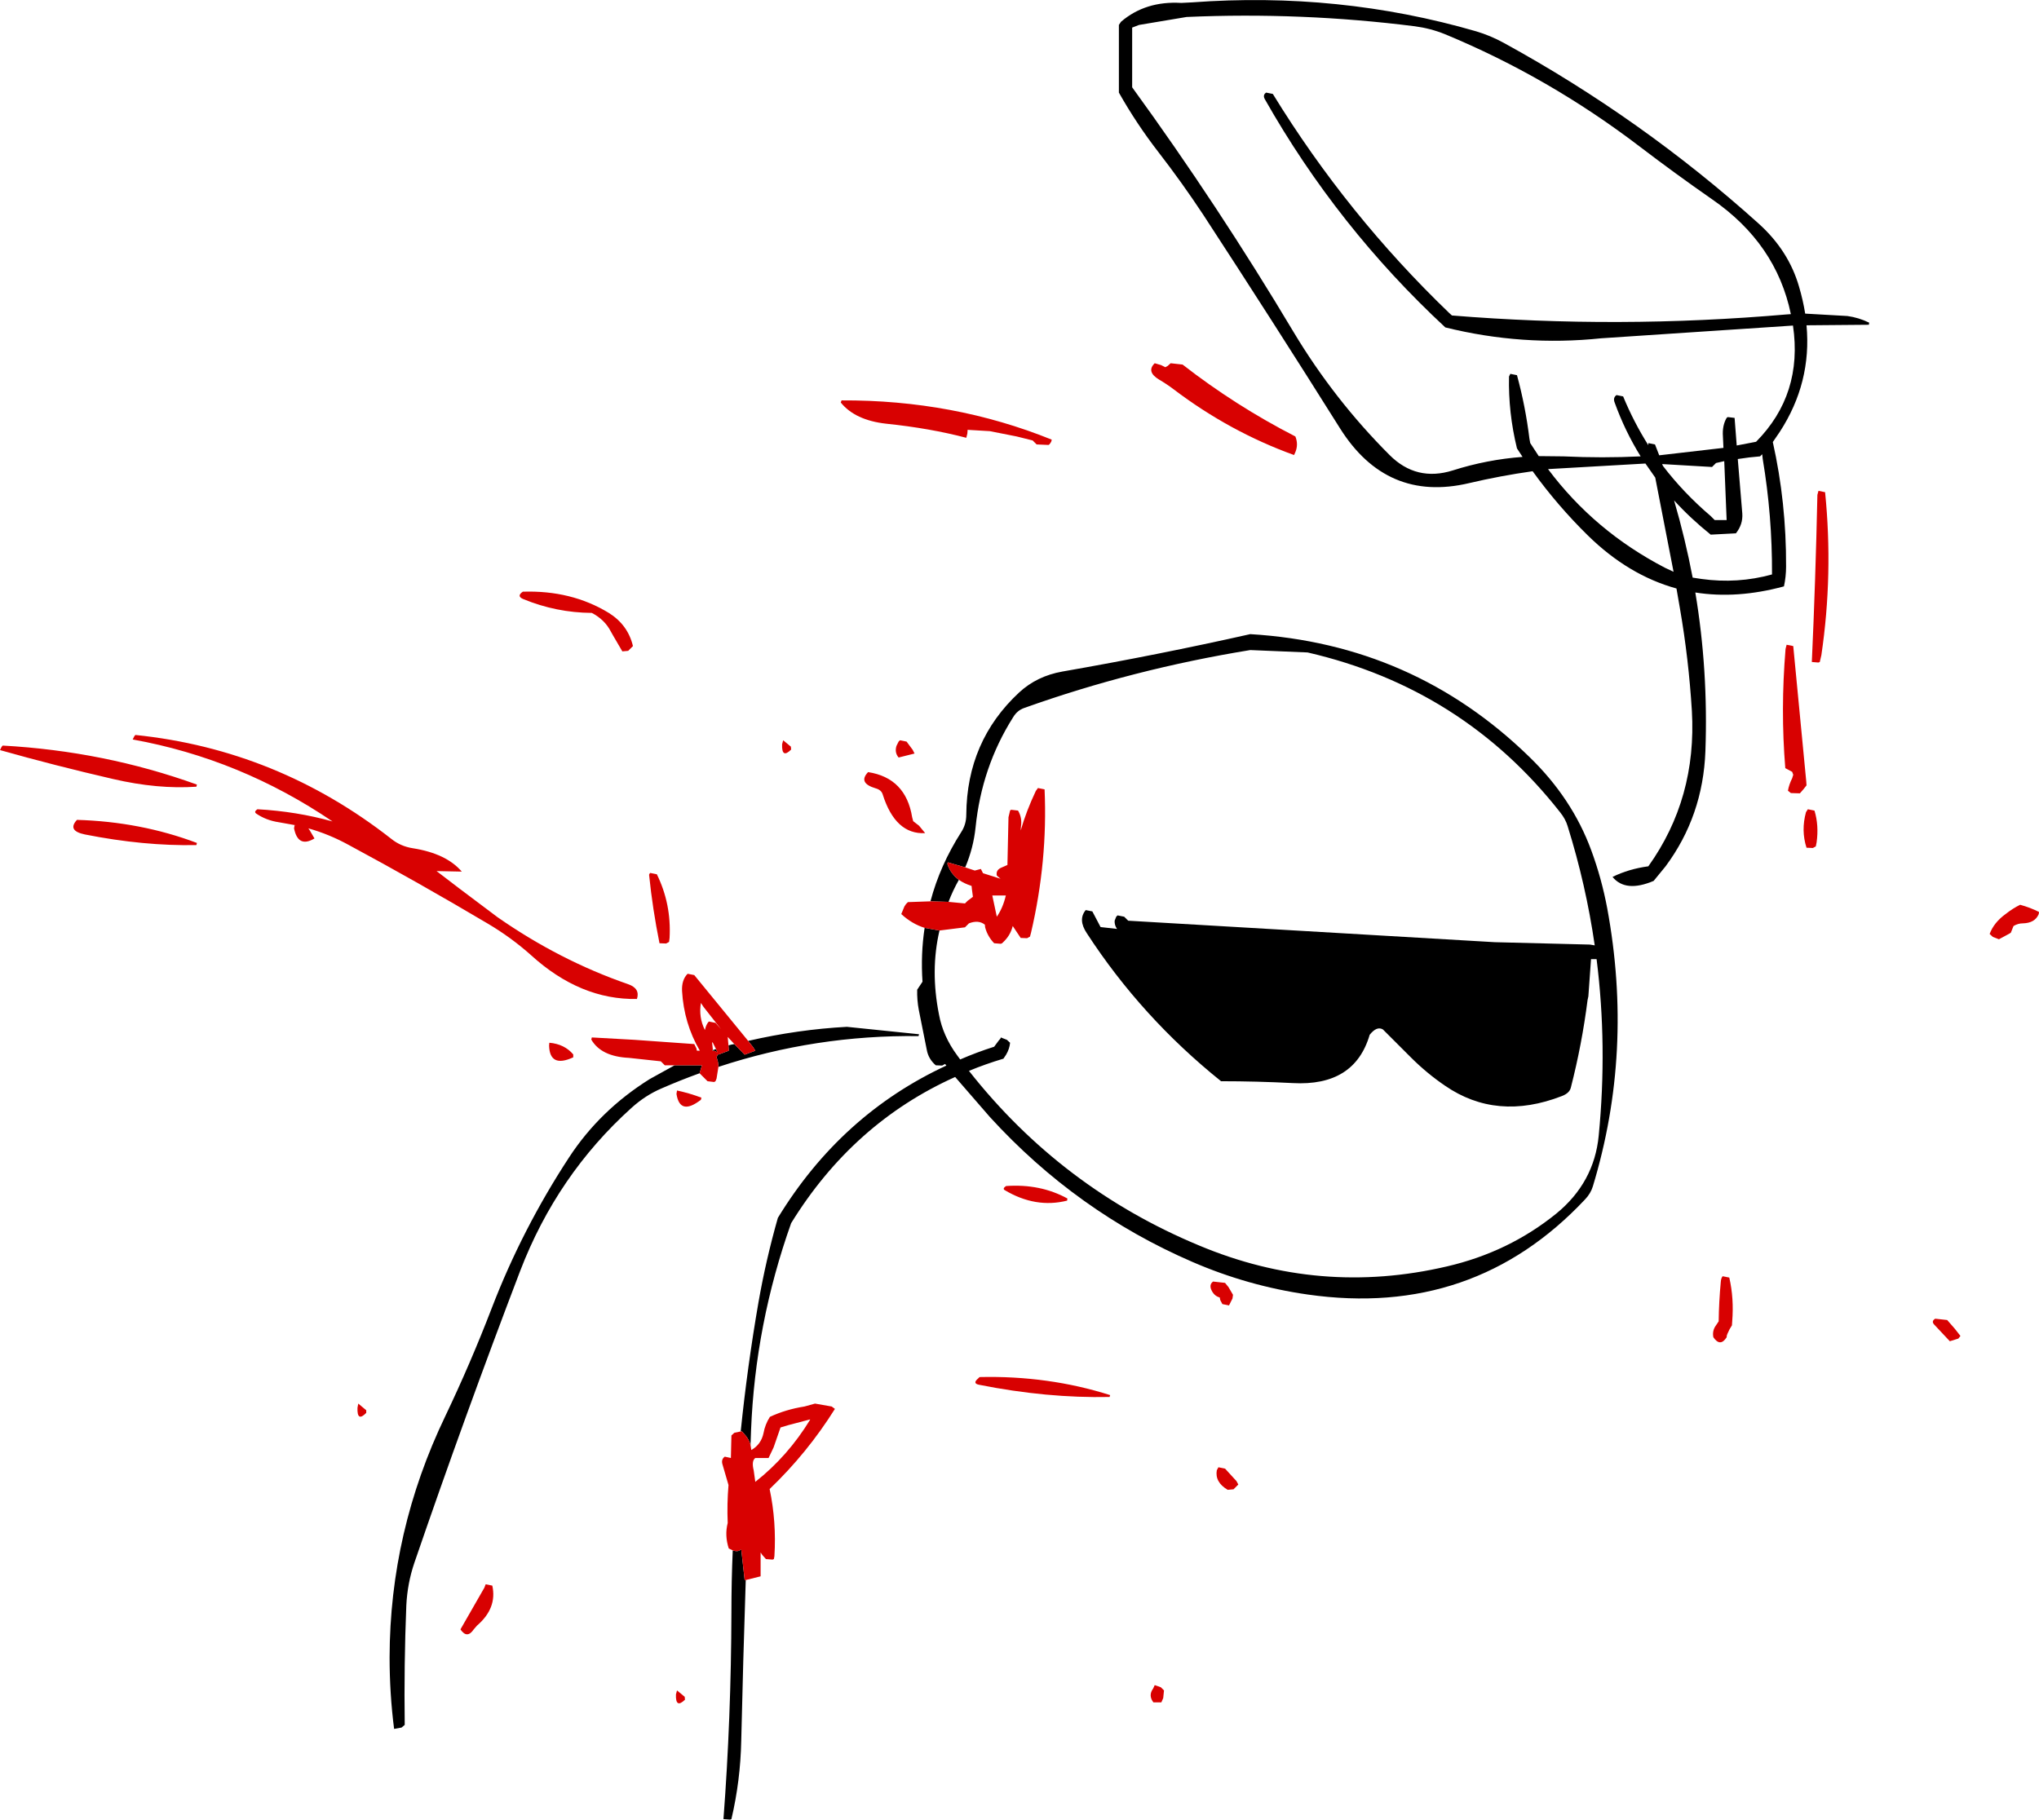 <?xml version="1.0" encoding="UTF-8" standalone="no"?>
<svg xmlns:xlink="http://www.w3.org/1999/xlink" height="342.9px" width="384.15px" xmlns="http://www.w3.org/2000/svg">
  <g transform="matrix(1.0, 0.0, 0.0, 1.0, 1.0, 33.7)">
    <path d="M212.3 -28.5 L212.3 -24.75 212.3 -17.25 Q228.5 5.05 242.7 28.85 250.35 41.6 260.8 52.05 265.85 57.1 272.7 54.95 279.15 52.9 285.85 52.4 L284.8 50.8 Q283.15 44.05 283.3 37.25 L283.55 36.75 284.8 37.0 Q286.4 42.85 287.15 49.0 L287.3 49.8 288.9 52.25 293.55 52.3 Q300.9 52.65 308.1 52.3 305.15 47.55 303.2 42.15 302.85 41.25 303.55 40.75 L304.8 41.0 Q306.8 45.85 309.55 50.2 L309.55 49.8 310.8 50.05 311.6 52.1 323.7 50.7 323.6 48.55 Q323.45 46.5 324.3 45.05 324.45 44.9 324.55 44.9 L325.8 45.05 326.2 50.25 329.85 49.55 Q338.7 40.6 336.8 27.65 L300.65 30.05 Q285.85 31.6 271.3 28.0 250.95 9.1 237.3 -15.0 236.85 -15.8 237.55 -16.25 L238.8 -16.0 Q252.8 6.8 272.05 25.3 L272.55 25.75 Q303.9 28.3 335.65 25.55 L336.4 25.5 Q333.65 12.2 321.55 3.85 314.65 -0.95 307.9 -6.1 290.8 -19.15 271.25 -27.25 268.55 -28.35 265.55 -28.75 244.15 -31.45 222.55 -30.5 L213.6 -29.0 212.3 -28.5 M210.2 -29.6 Q214.8 -33.55 221.55 -33.15 L223.55 -33.25 Q251.25 -35.3 277.1 -27.8 279.8 -27.0 282.35 -25.6 308.35 -11.35 330.35 8.45 336.0 13.55 337.95 20.35 338.7 22.9 339.1 25.4 L347.05 25.85 Q349.2 26.15 351.15 27.1 L351.1 27.5 339.35 27.6 Q340.35 38.4 334.3 47.7 L333.0 49.6 Q335.55 61.0 335.5 73.05 335.5 74.95 335.1 76.8 326.25 79.2 318.4 77.95 320.85 92.6 320.3 107.85 319.85 120.05 312.8 129.55 L310.55 132.3 Q305.25 134.55 302.8 131.55 305.85 130.05 309.55 129.55 318.7 116.75 317.75 100.25 317.15 90.45 315.5 80.95 L314.85 77.2 Q305.8 74.7 298.15 67.2 292.45 61.6 287.75 55.1 281.7 55.95 275.75 57.35 260.25 61.0 251.45 47.0 238.7 26.7 225.65 6.7 221.65 0.65 217.2 -5.1 213.1 -10.4 209.8 -16.25 L209.8 -17.0 209.8 -20.75 209.8 -24.5 209.8 -29.0 210.2 -29.6 M326.4 52.8 L327.25 63.05 Q327.4 65.1 326.05 66.8 L321.3 67.05 Q317.5 64.0 314.4 60.6 316.5 67.8 317.9 75.15 L319.55 75.4 Q326.35 76.35 332.85 74.55 332.9 63.5 331.1 52.8 L331.0 51.9 330.6 52.3 328.55 52.5 326.4 52.8 M322.3 53.55 L321.8 54.05 321.55 54.3 312.15 53.75 312.3 54.1 Q316.2 59.2 321.3 63.55 L322.05 64.3 324.3 64.3 323.85 53.2 322.3 53.55 M309.0 53.65 L290.65 54.7 Q299.4 66.4 312.7 73.3 L314.3 74.05 310.85 56.3 309.0 53.65 M174.3 136.15 Q176.1 129.35 180.1 123.1 181.05 121.65 181.05 119.8 181.15 105.95 191.0 96.8 194.35 93.7 199.15 92.85 217.2 89.7 234.55 85.8 265.3 87.65 287.15 108.95 295.2 116.75 298.8 126.55 300.75 131.85 301.8 137.45 306.8 164.45 299.1 189.85 298.7 191.2 297.6 192.35 276.6 214.7 245.4 210.25 234.15 208.65 223.65 204.1 201.8 194.65 185.5 176.8 L178.95 169.25 Q159.7 177.9 148.05 196.8 141.3 215.8 140.5 235.8 L140.4 238.6 Q140.15 237.65 139.5 236.85 L138.8 236.05 138.55 236.05 Q139.8 223.8 141.9 211.7 143.3 203.7 145.55 195.8 157.45 176.3 177.3 167.1 L177.05 166.8 176.5 167.1 175.3 167.05 Q173.9 165.85 173.6 164.1 L172.1 156.6 Q171.75 154.75 171.8 152.8 L172.3 152.05 172.8 151.3 Q172.45 146.1 173.2 141.15 L176.0 141.65 Q174.25 149.15 175.9 157.45 176.65 161.55 179.35 165.2 L179.9 165.95 Q183.0 164.6 186.3 163.55 L187.15 162.4 187.5 162.0 187.55 161.8 188.7 162.25 189.3 162.8 Q189.2 163.95 188.55 165.05 L188.05 165.8 Q184.7 166.8 181.55 168.1 198.95 190.2 224.9 201.0 247.65 210.55 271.6 204.95 283.25 202.25 292.2 195.0 299.35 189.15 300.2 180.3 301.85 163.35 299.8 147.05 L298.75 147.05 298.25 154.05 298.1 154.75 Q297.05 163.05 294.95 171.25 294.7 172.3 293.25 172.85 281.0 177.6 271.25 170.9 267.8 168.55 264.8 165.55 L259.55 160.3 Q258.4 159.6 257.05 161.3 254.2 171.05 242.55 170.4 235.8 170.05 229.05 170.05 214.05 158.0 203.75 142.15 202.05 139.6 203.55 137.8 L204.8 138.05 206.35 141.0 209.45 141.35 Q208.95 140.65 209.0 139.8 L209.3 139.05 209.55 138.8 210.8 139.05 211.3 139.55 211.55 139.8 280.6 143.85 298.55 144.3 299.45 144.45 Q297.8 133.05 294.35 122.0 293.95 120.65 292.95 119.4 274.6 96.0 245.35 89.25 L234.55 88.8 Q212.45 92.4 192.0 99.7 190.65 100.15 189.85 101.5 183.95 110.85 182.8 122.2 182.4 126.1 180.85 129.75 L177.55 128.8 177.5 129.15 Q178.1 130.95 179.65 132.1 178.5 134.15 177.7 136.25 L174.3 136.15 M139.5 264.05 Q139.0 279.2 138.65 294.35 138.5 301.85 136.8 309.1 L136.55 309.2 135.3 309.1 Q136.75 290.0 136.8 270.1 136.8 264.25 137.05 258.45 138.05 258.85 138.65 258.25 L139.3 264.1 139.5 264.05 M139.95 162.45 Q149.3 160.3 158.55 159.8 L172.15 161.2 172.05 161.55 Q152.7 161.3 134.35 167.35 134.35 166.4 134.0 165.55 L134.25 164.95 134.3 165.05 136.3 164.3 136.25 163.3 136.8 163.15 137.35 163.05 139.3 165.05 141.3 164.3 140.9 163.65 139.95 162.45 M130.8 168.55 Q127.2 169.85 123.65 171.4 120.6 172.7 118.0 175.05 103.95 187.7 97.0 205.8 86.5 233.3 77.05 260.85 75.75 264.7 75.55 268.85 75.1 280.05 75.25 291.35 L74.65 291.85 73.25 292.1 Q72.4 285.5 72.4 278.6 72.45 254.9 82.9 233.15 87.65 223.2 91.65 212.8 97.4 197.85 106.25 184.35 112.05 175.5 121.4 169.65 L126.1 167.05 131.25 167.05 130.8 168.55 M133.25 164.2 L133.9 164.0 134.15 164.6 133.7 164.35 133.15 164.3 133.25 164.2" fill="#000000" fill-rule="evenodd" stroke="none"/>
    <path d="M342.85 59.05 Q344.4 74.5 342.15 89.75 L341.85 91.05 341.6 91.15 340.35 91.05 Q341.05 75.75 341.4 59.55 L341.6 58.8 342.85 59.05 M336.85 88.05 L339.3 113.55 339.35 114.3 338.8 115.0 338.1 115.8 336.4 115.75 335.85 115.3 Q336.05 114.15 336.65 112.95 L336.85 112.3 336.65 111.75 335.35 111.05 Q334.45 100.0 335.4 88.6 L335.6 87.8 336.85 88.05 M373.85 142.3 Q374.65 140.15 376.85 138.55 378.25 137.45 379.6 136.8 381.45 137.3 383.15 138.15 L383.1 138.55 Q382.4 140.25 380.1 140.3 379.2 140.3 378.35 140.8 L378.05 141.55 377.85 142.05 377.55 142.25 375.6 143.3 374.45 142.85 373.85 142.3 M340.85 119.05 Q341.7 121.85 341.25 125.05 L341.1 125.8 340.55 126.1 339.35 126.05 Q338.3 122.8 339.25 119.35 L339.6 118.8 340.85 119.05 M367.25 216.65 L368.35 218.05 367.95 218.55 366.35 219.05 363.35 215.85 Q362.85 215.25 363.6 214.8 L365.85 215.05 367.25 216.65 M325.35 215.3 L325.3 216.05 Q324.8 216.8 324.45 217.65 324.3 217.95 324.3 218.3 323.1 220.2 321.8 218.3 321.55 217.05 322.3 216.05 L322.8 215.3 Q322.85 211.55 323.2 207.85 323.25 207.15 323.55 206.8 L324.8 207.05 Q325.7 211.0 325.35 215.3 M243.05 51.5 L242.8 52.05 Q230.65 47.65 220.1 39.65 218.85 38.7 217.4 37.85 214.9 36.35 216.55 34.75 L217.75 35.1 218.55 35.5 219.0 35.25 219.55 34.75 221.8 35.0 Q231.75 42.75 243.05 48.55 243.65 50.05 243.05 51.5 M190.55 48.55 L185.5 47.55 181.3 47.3 181.25 48.0 181.05 48.8 Q174.2 47.0 166.0 46.15 160.1 45.5 157.4 42.15 L157.55 41.75 Q178.6 41.65 197.15 49.15 L197.05 49.55 196.75 50.0 196.55 50.15 194.3 50.05 193.8 49.55 193.55 49.3 190.55 48.55 M140.4 238.6 L140.55 239.55 Q142.4 238.5 142.85 236.35 143.15 234.7 144.05 233.3 147.05 231.9 150.55 231.35 L152.55 230.8 155.7 231.35 156.3 231.8 Q151.1 240.1 144.0 246.9 145.3 253.1 144.9 259.55 L144.8 260.1 144.55 260.2 143.3 260.1 142.6 259.3 142.3 258.85 142.3 261.85 142.3 263.35 139.5 264.05 139.3 264.1 138.65 258.25 Q138.05 258.85 137.05 258.45 L136.3 258.1 Q135.5 255.65 136.1 253.3 135.95 249.75 136.25 246.15 L135.1 242.2 Q134.85 241.3 135.55 240.8 L136.7 241.05 136.8 236.8 137.35 236.3 138.55 236.05 138.8 236.05 139.5 236.85 Q140.15 237.65 140.4 238.6 M173.2 141.15 Q170.8 140.4 168.8 138.55 L169.4 137.1 Q169.65 136.65 170.05 136.3 L174.3 136.15 177.7 136.25 180.8 136.55 181.3 136.05 182.3 135.3 182.1 133.8 182.05 133.25 Q180.65 132.8 179.65 132.1 178.1 130.95 177.5 129.15 L177.55 128.8 180.85 129.75 182.65 130.35 183.8 130.05 184.2 130.85 187.5 131.9 186.8 131.3 Q186.6 130.3 187.55 129.85 L188.8 129.3 189.0 120.3 189.3 119.05 Q189.4 118.9 189.55 118.9 L190.8 119.05 Q191.6 120.4 191.35 122.05 L191.3 122.8 Q192.35 119.15 194.15 115.35 L194.55 114.8 195.8 115.05 Q196.4 128.55 193.25 142.05 L193.05 142.8 192.5 143.1 191.3 143.05 190.3 141.55 189.8 140.8 Q189.4 142.4 188.3 143.55 L187.8 144.05 187.55 144.15 186.3 144.05 Q185.05 142.75 184.6 141.05 L184.55 140.55 Q183.35 139.6 181.55 140.3 L180.8 141.05 176.0 141.65 173.2 141.15 M168.3 109.05 Q167.5 108.1 167.9 106.85 L168.3 106.05 168.55 105.8 169.8 106.05 170.95 107.6 171.3 108.3 168.3 109.05 M163.95 114.85 Q160.6 113.85 162.55 111.8 169.65 112.9 170.85 120.3 L171.05 121.05 172.15 121.9 173.3 123.3 Q167.7 123.6 165.3 116.0 165.05 115.15 163.95 114.85 M185.95 135.05 L186.8 139.05 Q187.95 137.4 188.5 135.05 L185.95 135.05 M134.35 167.35 L134.0 169.55 133.8 170.05 133.55 170.2 132.3 170.05 131.55 169.3 130.8 168.55 131.25 167.05 126.1 167.05 124.25 167.05 123.75 166.55 123.5 166.3 117.5 165.65 Q112.25 165.4 110.4 162.2 L110.5 161.8 118.55 162.25 129.8 163.05 130.2 163.85 130.3 164.3 130.85 164.3 Q127.85 159.15 127.5 153.05 127.4 150.95 128.55 149.8 L129.8 150.05 139.95 162.45 140.9 163.65 141.3 164.3 139.3 165.05 137.35 163.05 136.1 161.7 136.2 162.8 136.25 163.3 136.3 164.3 134.3 165.05 134.25 164.95 134.0 165.55 Q134.35 166.4 134.35 167.35 M200.1 192.15 L200.05 192.55 Q194.1 194.05 188.25 190.55 187.85 190.25 188.55 189.8 195.0 189.35 200.1 192.15 M97.5 77.8 Q106.65 77.5 113.7 81.8 117.3 84.05 118.25 88.05 L117.35 88.95 116.25 89.05 114.5 86.05 114.05 85.25 Q112.9 83.05 110.5 81.8 103.8 81.75 97.6 79.2 96.25 78.65 97.5 77.8 M47.5 118.8 Q54.85 119.2 61.65 121.1 44.25 109.3 24.0 105.65 L24.3 105.05 24.5 104.8 Q51.25 107.55 72.75 124.4 74.5 125.8 76.8 126.15 83.1 127.15 86.0 130.55 L81.25 130.45 85.5 133.7 92.75 139.15 Q104.45 147.3 117.3 151.75 119.65 152.55 119.0 154.55 108.35 154.75 99.05 146.3 95.3 142.95 90.9 140.35 77.75 132.55 64.65 125.5 61.0 123.5 57.1 122.4 L57.4 122.85 58.25 124.3 Q55.15 126.15 54.4 122.4 L54.5 121.8 54.9 121.85 51.55 121.25 Q49.15 120.9 47.25 119.6 46.8 119.25 47.5 118.8 M36.0 114.55 Q28.7 115.05 20.3 113.1 9.25 110.55 -1.0 107.65 L-0.7 107.05 -0.5 106.8 Q18.65 107.85 36.1 114.15 L36.0 114.55 M36.1 125.15 L36.0 125.55 Q26.1 125.75 15.0 123.55 11.6 122.85 13.5 120.8 25.5 121.15 36.1 125.15 M146.55 105.8 L148.0 107.0 148.05 107.55 Q146.25 109.35 146.35 106.55 L146.55 105.8 M124.5 144.1 L123.25 144.05 Q121.95 137.6 121.3 131.25 121.25 131.05 121.5 130.8 L122.75 131.05 Q125.5 136.65 125.15 143.05 L125.05 143.8 124.5 144.1 M102.5 162.8 Q105.35 163.05 107.0 165.0 L107.0 165.55 Q102.55 167.6 102.45 163.3 L102.5 162.8 M131.95 159.85 Q132.2 159.15 132.55 158.8 L133.8 159.05 134.85 160.25 131.55 156.05 131.05 155.3 Q130.6 158.0 131.8 160.4 L131.95 159.85 M126.55 171.8 Q128.9 172.3 131.15 173.15 L131.05 173.55 Q127.1 176.6 126.45 172.45 L126.55 171.8 M133.9 164.0 L133.7 163.6 133.3 162.8 133.15 162.7 133.3 164.05 133.25 164.2 133.15 164.3 133.7 164.35 134.15 164.6 133.9 164.0 M141.3 245.55 Q147.45 240.7 151.65 233.8 L151.55 233.8 147.55 234.85 146.05 235.3 144.75 239.05 143.8 241.05 141.3 241.05 Q140.55 241.6 141.0 243.4 L141.3 245.55 M91.75 265.1 Q92.7 269.35 88.85 272.65 L88.25 273.35 Q87.0 275.2 85.75 273.35 L90.25 265.5 90.5 264.85 91.75 265.1 M126.55 284.85 L128.0 286.05 128.05 286.6 Q126.25 288.35 126.35 285.6 L126.55 284.85 M68.0 232.05 L68.0 232.55 Q66.25 234.35 66.35 231.6 L66.5 230.8 68.0 232.05 M227.55 207.8 L229.8 208.05 230.45 208.85 231.3 210.3 231.2 211.0 230.55 212.3 229.3 212.05 228.9 211.3 228.8 210.8 Q227.65 210.5 227.15 209.2 226.85 208.3 227.55 207.8 M208.05 229.55 Q196.25 229.8 183.45 227.25 182.15 227.0 183.3 226.05 L183.55 225.8 Q196.5 225.5 208.15 229.2 L208.05 229.55 M228.55 242.8 L229.8 243.05 231.95 245.4 232.3 246.05 231.4 246.95 230.3 247.05 Q227.85 245.6 228.25 243.35 L228.55 242.8 M217.7 284.25 L218.3 284.85 218.15 286.3 217.8 287.1 216.3 287.1 Q215.3 285.8 216.25 284.5 L216.55 283.85 217.7 284.25" fill="#d80101" fill-rule="evenodd" stroke="none"/>
  </g>
</svg>
